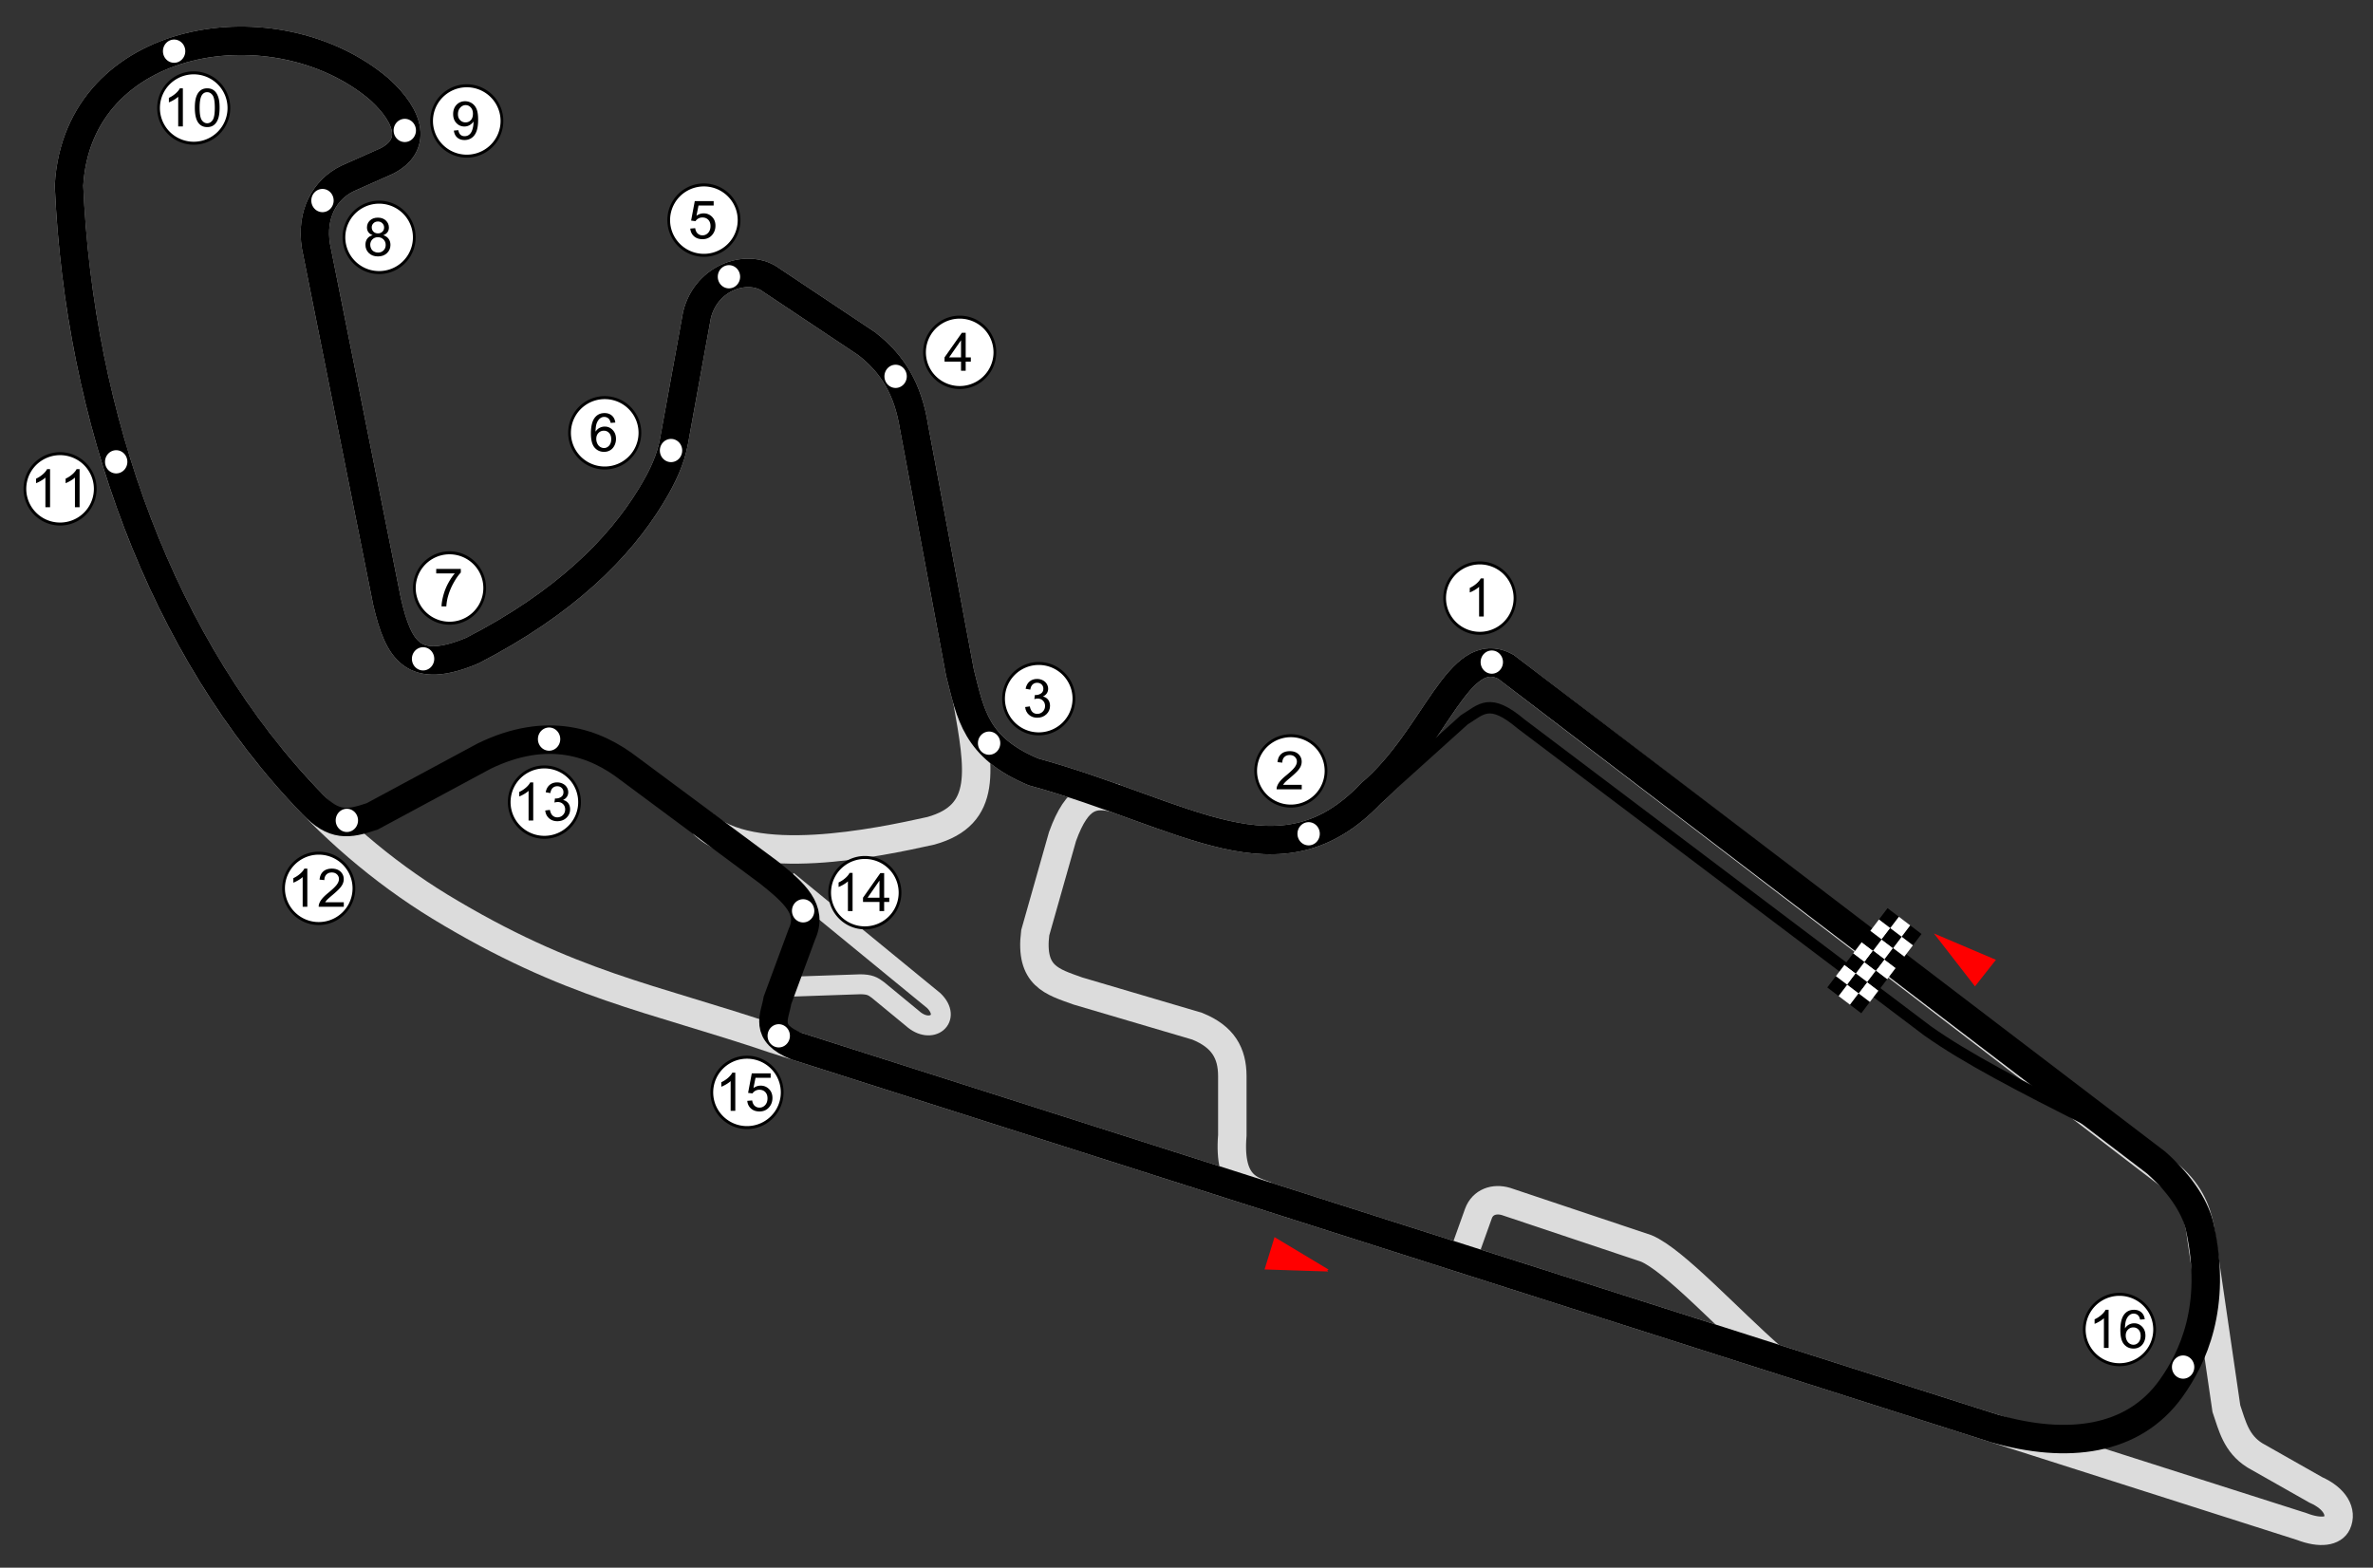 <svg xmlns="http://www.w3.org/2000/svg" width="834" height="551" version="1.0"><rect width="100%" height="100%" fill="#333333" stroke="none"/><path d="m306.897 425.199 51.429 42.142c6.402 6.27-.888 12.213-7.5 6.245l-12.143-10c-1.83-1.385-2.966-1.948-6.133-1.995l-26.724.924" style="fill:none;fill-rule:evenodd;stroke:#dcdcdc;stroke-width:7;stroke-linecap:butt;stroke-linejoin:miter;stroke-miterlimit:4;stroke-dasharray:none;stroke-opacity:1" transform="translate(-30.143 -115.648)"/><path d="M370.06 361.673c4.385 24.61 7.263 40.369-12.73 45.969-18.342 4.086-63.587 13.694-80.205-2.532" style="fill:none;fill-rule:evenodd;stroke:#dcdcdc;stroke-width:10;stroke-linecap:butt;stroke-linejoin:miter;stroke-miterlimit:4;stroke-dasharray:none;stroke-opacity:1" transform="translate(-30.143 -115.648)"/><path d="M791.54 527.872 559.397 350.015c-16.684-9.07-24.536 24.991-47.411 44.489-32.128 33.762-64.604 7.326-118.693-7.576-20.27-8.554-21.986-20.07-25.76-34.85l-16.162-86.369c-2.114-13.333-7.48-22.2-16.667-29.294l-33.335-22.224c-7.784-5.993-22.847-1.643-26.264 12.122l-8.081 44.447c-1.179 6.373-3.873 12.29-8.082 19.193-11.206 18.437-30.379 37.665-62.76 54.348-20.861 8.768-25.968.1-30-17.143l-25-125c-1.797-11.074 2.987-19.925 11.19-23.827l13.636-6.06c10.578-5.337 8.515-15.221-2.525-25.255-36.11-30.712-105.98-20.128-109.096 33.84 4.497 101.96 48.218 203.156 130.367 253.445 45.958 27.888 74.367 31.915 117.143 46.429L839.04 652.158c6.808 2.642 11.197 1.591 12.44-1.106 1.82-3.947-.604-8.693-7.44-11.751l-21.429-12.143c-6.621-4.16-7.943-10.441-10-16.428l-9.285-63.572c-1.373-6.428-3.82-12.857-11.786-19.286z" style="fill:none;fill-rule:evenodd;stroke:#dcdcdc;stroke-width:10;stroke-linecap:butt;stroke-linejoin:miter;stroke-miterlimit:4;stroke-dasharray:none;stroke-opacity:1" transform="translate(-30.143 -115.648)"/><path d="M652.968 592.872c-15.34-13.409-34.434-34.318-44.238-38.44l-49.301-16.503c-4.17-1.224-8.195.206-9.675 4.229l-6.786 18.928M422.587 396.27c-7.992-1.984-13.684-1.371-19.013 13.383l-9.597 33.84c-1.915 15.336 6.016 17.22 14.973 20.458l41.921 12.375c9.265 3.724 12.328 9.606 12.375 17.425v20.96c-1.47 18.047 6.96 19.28 11.87 21.214" style="fill:none;fill-rule:evenodd;stroke:#dcdcdc;stroke-width:10;stroke-linecap:butt;stroke-linejoin:miter;stroke-miterlimit:4;stroke-dasharray:none;stroke-opacity:1" transform="translate(-30.143 -115.648)"/><path d="m310.13 483.356 421.208 134.429c25.143 7.134 48.473 4.567 61.85-14.191 7.593-10.648 16.199-28.645 10.138-56.436-1.373-6.429-6.049-14.582-15.358-22.857L559.397 350.015c-16.684-9.07-24.537 24.99-47.411 44.488-32.128 33.763-64.604 7.327-118.693-7.576-20.27-8.553-21.986-20.07-25.76-34.85l-16.162-86.368c-2.114-13.334-7.48-22.2-16.667-29.295l-33.335-22.223c-7.784-5.993-22.847-1.643-26.264 12.122l-8.081 44.446c-1.179 6.374-3.873 12.29-8.082 19.193-11.206 18.438-30.38 37.665-62.76 54.349-20.861 8.768-25.968.1-30-17.143l-25-125c-1.797-11.074 2.986-19.926 11.19-23.827l13.636-6.061c10.578-5.337 8.515-15.22-2.525-25.254-36.11-30.713-105.98-20.129-109.096 33.84 3.595 81.516 32.262 162.544 85.594 217.459 7.577 7.862 12.553 7.105 20.977 4.27l39.396-21.214c22.27-10.77 38.99-4.783 51.012 4.546l48.993 36.365c9.048 7.24 15.596 13.05 11.616 21.719l-8.586 23.233c-.869 5.597-5.01 11.427 6.74 16.122z" style="fill:none;fill-rule:evenodd;stroke:#000;stroke-width:10;stroke-linecap:butt;stroke-linejoin:miter;stroke-miterlimit:4;stroke-dasharray:none;stroke-opacity:1" transform="translate(-30.143 -115.648)"/><path d="m515.8 394.744 28.929-26.071c6.101-3.742 8.852-7.968 20 1.428L707.586 477.96c13.697 9.711 32.373 19.314 57.525 32.056" style="fill:none;fill-rule:evenodd;stroke:#000;stroke-width:4;stroke-linecap:butt;stroke-linejoin:miter;stroke-miterlimit:4;stroke-dasharray:none;stroke-opacity:1" transform="translate(-30.143 -115.648)"/><path style="opacity:1;fill:#000;fill-opacity:1;fill-rule:evenodd;stroke:#000;stroke-width:2.374;stroke-linecap:round;stroke-miterlimit:4;stroke-dasharray:none;stroke-dashoffset:0;stroke-opacity:1" d="M31.33 653.835h2.626v2.626H31.33z" transform="rotate(-52.765 38.218 -122.121)"/><path style="opacity:1;fill:#fff;fill-opacity:1;fill-rule:evenodd;stroke:#fff;stroke-width:2.374;stroke-linecap:round;stroke-miterlimit:4;stroke-dasharray:none;stroke-dashoffset:0;stroke-opacity:1" d="M36.33 653.835h2.626v2.626H36.33zM46.33 653.835h2.626v2.626H46.33z" transform="rotate(-52.765 38.218 -122.121)"/><path style="opacity:1;fill:#000;fill-opacity:1;fill-rule:evenodd;stroke:#000;stroke-width:2.374;stroke-linecap:round;stroke-miterlimit:4;stroke-dasharray:none;stroke-dashoffset:0;stroke-opacity:1" d="M41.33 653.835h2.626v2.626H41.33zM51.33 653.835h2.626v2.626H51.33zM61.33 653.835h2.626v2.626H61.33z" transform="rotate(-52.765 38.218 -122.121)"/><path style="opacity:1;fill:#fff;fill-opacity:1;fill-rule:evenodd;stroke:#fff;stroke-width:2.374;stroke-linecap:round;stroke-miterlimit:4;stroke-dasharray:none;stroke-dashoffset:0;stroke-opacity:1" d="M56.33 653.835h2.626v2.626H56.33z" transform="rotate(-52.765 38.218 -122.121)"/><path style="opacity:1;fill:#000;fill-opacity:1;fill-rule:evenodd;stroke:#000;stroke-width:2.374;stroke-linecap:round;stroke-miterlimit:4;stroke-dasharray:none;stroke-dashoffset:0;stroke-opacity:1" d="M31.33 643.835h2.626v2.626H31.33z" transform="rotate(-52.765 38.218 -122.121)"/><path style="opacity:1;fill:#fff;fill-opacity:1;fill-rule:evenodd;stroke:#fff;stroke-width:2.374;stroke-linecap:round;stroke-miterlimit:4;stroke-dasharray:none;stroke-dashoffset:0;stroke-opacity:1" d="M36.33 643.835h2.626v2.626H36.33zM46.33 643.835h2.626v2.626H46.33z" transform="rotate(-52.765 38.218 -122.121)"/><path style="opacity:1;fill:#000;fill-opacity:1;fill-rule:evenodd;stroke:#000;stroke-width:2.374;stroke-linecap:round;stroke-miterlimit:4;stroke-dasharray:none;stroke-dashoffset:0;stroke-opacity:1" d="M41.33 643.835h2.626v2.626H41.33zM51.33 643.835h2.626v2.626H51.33zM61.33 643.835h2.626v2.626H61.33z" transform="rotate(-52.765 38.218 -122.121)"/><path style="opacity:1;fill:#fff;fill-opacity:1;fill-rule:evenodd;stroke:#fff;stroke-width:2.374;stroke-linecap:round;stroke-miterlimit:4;stroke-dasharray:none;stroke-dashoffset:0;stroke-opacity:1" d="M56.33 643.835h2.626v2.626H56.33z" transform="rotate(-52.765 38.218 -122.121)"/><path style="opacity:1;fill:#000;fill-opacity:1;fill-rule:evenodd;stroke:#000;stroke-width:2.374;stroke-linecap:round;stroke-miterlimit:4;stroke-dasharray:none;stroke-dashoffset:0;stroke-opacity:1" d="M36.33 648.835h2.626v2.626H36.33z" transform="rotate(-52.765 38.218 -122.121)"/><path style="opacity:1;fill:#fff;fill-opacity:1;fill-rule:evenodd;stroke:#fff;stroke-width:2.374;stroke-linecap:round;stroke-miterlimit:4;stroke-dasharray:none;stroke-dashoffset:0;stroke-opacity:1" d="M41.33 648.835h2.626v2.626H41.33zM51.33 648.835h2.626v2.626H51.33z" transform="rotate(-52.765 38.218 -122.121)"/><path style="opacity:1;fill:#000;fill-opacity:1;fill-rule:evenodd;stroke:#000;stroke-width:2.374;stroke-linecap:round;stroke-miterlimit:4;stroke-dasharray:none;stroke-dashoffset:0;stroke-opacity:1" d="M46.33 648.835h2.626v2.626H46.33zM56.33 648.835h2.626v2.626H56.33z" transform="rotate(-52.765 38.218 -122.121)"/><path style="opacity:1;fill:#fff;fill-opacity:1;fill-rule:evenodd;stroke:#fff;stroke-width:2.374;stroke-linecap:round;stroke-miterlimit:4;stroke-dasharray:none;stroke-dashoffset:0;stroke-opacity:1" d="M31.33 648.835h2.626v2.626H31.33zM61.33 648.835h2.626v2.626H61.33z" transform="rotate(-52.765 38.218 -122.121)"/><path transform="matrix(.678 0 0 .754 176.72 71.865)" d="M516.44 213.322a3.788 3.41 0 1 1-7.576 0 3.788 3.41 0 1 1 7.576 0z" style="fill:#fff;fill-opacity:1;fill-rule:evenodd;stroke:#fff;stroke-width:4;stroke-linecap:round;stroke-miterlimit:4;stroke-dasharray:none;stroke-dashoffset:0;stroke-opacity:1"/><path transform="matrix(.678 0 0 .754 112.343 132.201)" d="M516.44 213.322a3.788 3.41 0 1 1-7.576 0 3.788 3.41 0 1 1 7.576 0z" style="fill:#fff;fill-opacity:1;fill-rule:evenodd;stroke:#fff;stroke-width:4;stroke-linecap:round;stroke-miterlimit:4;stroke-dasharray:none;stroke-dashoffset:0;stroke-opacity:1"/><path transform="matrix(.678 0 0 .754 .044 100.356)" d="M516.44 213.322a3.788 3.41 0 1 1-7.576 0 3.788 3.41 0 1 1 7.576 0z" style="fill:#fff;fill-opacity:1;fill-rule:evenodd;stroke:#fff;stroke-width:4;stroke-linecap:round;stroke-miterlimit:4;stroke-dasharray:none;stroke-dashoffset:0;stroke-opacity:1"/><path transform="matrix(.678 0 0 .754 -32.813 -28.572)" d="M516.44 213.322a3.788 3.41 0 1 1-7.576 0 3.788 3.41 0 1 1 7.576 0z" style="fill:#fff;fill-opacity:1;fill-rule:evenodd;stroke:#fff;stroke-width:4;stroke-linecap:round;stroke-miterlimit:4;stroke-dasharray:none;stroke-dashoffset:0;stroke-opacity:1"/><path transform="matrix(.678 0 0 .754 -91.385 -63.572)" d="M516.44 213.322a3.788 3.41 0 1 1-7.576 0 3.788 3.41 0 1 1 7.576 0z" style="fill:#fff;fill-opacity:1;fill-rule:evenodd;stroke:#fff;stroke-width:4;stroke-linecap:round;stroke-miterlimit:4;stroke-dasharray:none;stroke-dashoffset:0;stroke-opacity:1"/><path transform="matrix(.678 0 0 .754 -111.742 -2.5)" d="M516.44 213.322a3.788 3.41 0 1 1-7.576 0 3.788 3.41 0 1 1 7.576 0z" style="fill:#fff;fill-opacity:1;fill-rule:evenodd;stroke:#fff;stroke-width:4;stroke-linecap:round;stroke-miterlimit:4;stroke-dasharray:none;stroke-dashoffset:0;stroke-opacity:1"/><path transform="matrix(.678 0 0 .754 -198.885 70.714)" d="M516.44 213.322a3.788 3.41 0 1 1-7.576 0 3.788 3.41 0 1 1 7.576 0z" style="fill:#fff;fill-opacity:1;fill-rule:evenodd;stroke:#fff;stroke-width:4;stroke-linecap:round;stroke-miterlimit:4;stroke-dasharray:none;stroke-dashoffset:0;stroke-opacity:1"/><path transform="matrix(.678 0 0 .754 -234.242 -90.358)" d="M516.44 213.322a3.788 3.41 0 1 1-7.576 0 3.788 3.41 0 1 1 7.576 0z" style="fill:#fff;fill-opacity:1;fill-rule:evenodd;stroke:#fff;stroke-width:4;stroke-linecap:round;stroke-miterlimit:4;stroke-dasharray:none;stroke-dashoffset:0;stroke-opacity:1"/><path transform="matrix(.678 0 0 .754 -205.313 -115)" d="M516.44 213.322a3.788 3.41 0 1 1-7.576 0 3.788 3.41 0 1 1 7.576 0z" style="fill:#fff;fill-opacity:1;fill-rule:evenodd;stroke:#fff;stroke-width:4;stroke-linecap:round;stroke-miterlimit:4;stroke-dasharray:none;stroke-dashoffset:0;stroke-opacity:1"/><path transform="matrix(.678 0 0 .754 -286.385 -142.858)" d="M516.44 213.322a3.788 3.41 0 1 1-7.576 0 3.788 3.41 0 1 1 7.576 0z" style="fill:#fff;fill-opacity:1;fill-rule:evenodd;stroke:#fff;stroke-width:4;stroke-linecap:round;stroke-miterlimit:4;stroke-dasharray:none;stroke-dashoffset:0;stroke-opacity:1"/><path transform="matrix(.678 0 0 .754 -225.67 127.5)" d="M516.44 213.322a3.788 3.41 0 1 1-7.576 0 3.788 3.41 0 1 1 7.576 0z" style="fill:#fff;fill-opacity:1;fill-rule:evenodd;stroke:#fff;stroke-width:4;stroke-linecap:round;stroke-miterlimit:4;stroke-dasharray:none;stroke-dashoffset:0;stroke-opacity:1"/><path transform="matrix(.678 0 0 .754 -154.599 98.928)" d="M516.44 213.322a3.788 3.41 0 1 1-7.576 0 3.788 3.41 0 1 1 7.576 0z" style="fill:#fff;fill-opacity:1;fill-rule:evenodd;stroke:#fff;stroke-width:4;stroke-linecap:round;stroke-miterlimit:4;stroke-dasharray:none;stroke-dashoffset:0;stroke-opacity:1"/><path transform="matrix(.678 0 0 .754 -65.313 159.285)" d="M516.44 213.322a3.788 3.41 0 1 1-7.576 0 3.788 3.41 0 1 1 7.576 0z" style="fill:#fff;fill-opacity:1;fill-rule:evenodd;stroke:#fff;stroke-width:4;stroke-linecap:round;stroke-miterlimit:4;stroke-dasharray:none;stroke-dashoffset:0;stroke-opacity:1"/><path transform="matrix(.678 0 0 .754 -73.885 203.214)" d="M516.44 213.322a3.788 3.41 0 1 1-7.576 0 3.788 3.41 0 1 1 7.576 0z" style="fill:#fff;fill-opacity:1;fill-rule:evenodd;stroke:#fff;stroke-width:4;stroke-linecap:round;stroke-miterlimit:4;stroke-dasharray:none;stroke-dashoffset:0;stroke-opacity:1"/><path transform="matrix(-.074 .086 -.198 -.155 798.337 382.561)" d="M266.68 492.503 218.8 413.07l92.73-1.75-44.85 81.183z" style="fill:red;fill-opacity:1;fill-rule:evenodd;stroke:red;stroke-width:7;stroke-linecap:round;stroke-miterlimit:4;stroke-dasharray:none;stroke-dashoffset:0;stroke-opacity:1"/><path transform="matrix(.038 -.107 .241 .073 337.622 439.026)" d="M266.68 492.503 218.8 413.07l92.73-1.75-44.85 81.183z" style="fill:red;fill-opacity:1;fill-rule:evenodd;stroke:red;stroke-width:7;stroke-linecap:round;stroke-miterlimit:4;stroke-dasharray:none;stroke-dashoffset:0;stroke-opacity:1"/><path transform="matrix(.721 0 0 .787 167.312 77.668)" d="M506.429 168.429a17.143 15.714 0 1 1-34.286 0 17.143 15.714 0 1 1 34.286 0z" style="fill:#fff;fill-opacity:1;fill-rule:evenodd;stroke:#000;stroke-width:1.328;stroke-linecap:round;stroke-miterlimit:4;stroke-dasharray:none;stroke-dashoffset:0;stroke-opacity:1"/><path d="M551.616 332.338h-1.638v-10.442c-.395.377-.912.753-1.552 1.13-.64.375-1.216.658-1.725.846v-1.584a9.895 9.895 0 0 0 2.403-1.566c.686-.613 1.171-1.208 1.456-1.784h1.056v13.4z" style="font-size:18.643px;font-style:normal;font-weight:400;writing-mode:lr-tb;fill:#000;fill-opacity:1;stroke:none;stroke-width:1px;stroke-linecap:butt;stroke-linejoin:miter;stroke-opacity:1;font-family:Arial" transform="translate(-30.143 -115.648)"/><path transform="matrix(.721 0 0 .787 100.899 138.393)" d="M506.429 168.429a17.143 15.714 0 1 1-34.286 0 17.143 15.714 0 1 1 34.286 0z" style="fill:#fff;fill-opacity:1;fill-rule:evenodd;stroke:#000;stroke-width:1.328;stroke-linecap:round;stroke-miterlimit:4;stroke-dasharray:none;stroke-dashoffset:0;stroke-opacity:1"/><path d="M487.643 391.487v1.575h-8.821a2.899 2.899 0 0 1 .19-1.138c.225-.6.585-1.192 1.08-1.775.494-.583 1.209-1.256 2.143-2.02 1.45-1.19 2.43-2.133 2.94-2.827.51-.695.765-1.352.765-1.971a2.19 2.19 0 0 0-.696-1.643c-.464-.446-1.07-.67-1.816-.67-.79 0-1.42.237-1.894.71-.473.474-.713 1.13-.719 1.967l-1.684-.173c.115-1.256.55-2.214 1.302-2.872.752-.659 1.763-.988 3.031-.988 1.28 0 2.294.355 3.04 1.065.747.71 1.12 1.59 1.12 2.64 0 .534-.109 1.06-.327 1.575-.219.516-.581 1.059-1.088 1.63-.507.57-1.349 1.353-2.526 2.348-.983.825-1.615 1.385-1.894 1.68-.279.294-.51.59-.692.887h6.546z" style="font-size:18.643px;font-style:normal;font-weight:400;writing-mode:lr-tb;fill:#000;fill-opacity:1;stroke:none;stroke-width:1px;stroke-linecap:butt;stroke-linejoin:miter;stroke-opacity:1;font-family:Arial" transform="translate(-30.143 -115.648)"/><path transform="matrix(.721 0 0 .787 12.294 113.006)" d="M506.429 168.429a17.143 15.714 0 1 1-34.286 0 17.143 15.714 0 1 1 34.286 0z" style="fill:#fff;fill-opacity:1;fill-rule:evenodd;stroke:#000;stroke-width:1.328;stroke-linecap:round;stroke-miterlimit:4;stroke-dasharray:none;stroke-dashoffset:0;stroke-opacity:1"/><path d="m390.436 364.152 1.638-.219c.188.929.509 1.598.96 2.008.453.41 1.004.614 1.653.614.77 0 1.421-.267 1.953-.801.53-.534.796-1.196.796-1.985 0-.752-.246-1.373-.737-1.861-.492-.489-1.117-.733-1.876-.733-.31 0-.694.06-1.156.182l.182-1.438c.11.012.198.018.264.018.698 0 1.326-.182 1.885-.546.558-.364.837-.926.837-1.684 0-.601-.203-1.099-.61-1.493-.406-.395-.931-.592-1.575-.592-.637 0-1.168.2-1.593.601-.424.4-.697 1.001-.819 1.802l-1.638-.29c.2-1.1.655-1.95 1.365-2.554.71-.604 1.593-.906 2.65-.906.727 0 1.398.156 2.01.469.614.312 1.083.739 1.407 1.279.325.54.487 1.113.487 1.72 0 .577-.154 1.102-.464 1.575-.31.473-.768.85-1.375 1.129.79.182 1.402.56 1.84 1.133.436.574.655 1.291.655 2.153 0 1.165-.425 2.153-1.275 2.963-.85.81-1.924 1.215-3.222 1.215-1.171 0-2.144-.349-2.918-1.046-.774-.698-1.215-1.603-1.324-2.713z" style="font-size:18.643px;font-style:normal;font-weight:400;writing-mode:lr-tb;fill:#000;fill-opacity:1;stroke:none;stroke-width:1px;stroke-linecap:butt;stroke-linejoin:miter;stroke-opacity:1;font-family:Arial" transform="translate(-30.143 -115.648)"/><path transform="matrix(.721 0 0 .787 -15.485 -8.718)" d="M506.429 168.429a17.143 15.714 0 1 1-34.286 0 17.143 15.714 0 1 1 34.286 0z" style="fill:#fff;fill-opacity:1;fill-rule:evenodd;stroke:#000;stroke-width:1.328;stroke-linecap:round;stroke-miterlimit:4;stroke-dasharray:none;stroke-dashoffset:0;stroke-opacity:1"/><path d="M367.9 245.951v-3.195h-5.79v-1.502l6.09-8.648h1.338v8.648h1.803v1.502h-1.803v3.195H367.9zm0-4.697v-6.017l-4.178 6.017h4.178z" style="font-size:18.643px;font-style:normal;font-weight:400;writing-mode:lr-tb;fill:#000;fill-opacity:1;stroke:none;stroke-width:1px;stroke-linecap:butt;stroke-linejoin:miter;stroke-opacity:1;font-family:Arial" transform="translate(-30.143 -115.648)"/><path transform="matrix(.721 0 0 .787 -105.389 -55.185)" d="M506.429 168.429a17.143 15.714 0 1 1-34.286 0 17.143 15.714 0 1 1 34.286 0z" style="fill:#fff;fill-opacity:1;fill-rule:evenodd;stroke:#000;stroke-width:1.328;stroke-linecap:round;stroke-miterlimit:4;stroke-dasharray:none;stroke-dashoffset:0;stroke-opacity:1"/><path d="m272.744 195.989 1.72-.146c.128.838.424 1.467.888 1.889.464.422 1.024.633 1.68.633.788 0 1.456-.298 2.002-.893.546-.594.82-1.383.82-2.366 0-.935-.263-1.672-.788-2.212-.525-.54-1.212-.81-2.062-.81a2.857 2.857 0 0 0-2.43 1.292l-1.539-.2 1.293-6.855h6.636v1.566h-5.325l-.72 3.587c.802-.559 1.642-.838 2.522-.838 1.165 0 2.148.404 2.95 1.21.8.808 1.201 1.846 1.201 3.114 0 1.208-.352 2.252-1.056 3.132-.856 1.08-2.024 1.62-3.505 1.62-1.213 0-2.204-.34-2.972-1.02-.767-.68-1.206-1.58-1.315-2.703z" style="font-size:18.643px;font-style:normal;font-weight:400;writing-mode:lr-tb;fill:#000;fill-opacity:1;stroke:none;stroke-width:1px;stroke-linecap:butt;stroke-linejoin:miter;stroke-opacity:1;font-family:Arial" transform="translate(-30.143 -115.648)"/><path transform="matrix(.721 0 0 .787 -140.239 19.566)" d="M506.429 168.429a17.143 15.714 0 1 1-34.286 0 17.143 15.714 0 1 1 34.286 0z" style="fill:#fff;fill-opacity:1;fill-rule:evenodd;stroke:#000;stroke-width:1.328;stroke-linecap:round;stroke-miterlimit:4;stroke-dasharray:none;stroke-dashoffset:0;stroke-opacity:1"/><path d="m246.396 264.158-1.63.128c-.145-.643-.352-1.11-.619-1.402-.443-.467-.989-.701-1.638-.701-.522 0-.98.146-1.375.437-.516.376-.922.925-1.22 1.648-.297.722-.452 1.75-.464 3.086.395-.601.877-1.047 1.448-1.339a3.893 3.893 0 0 1 1.793-.436c1.092 0 2.022.402 2.79 1.206.768.804 1.152 1.843 1.152 3.117a5.13 5.13 0 0 1-.542 2.335c-.361.72-.857 1.27-1.488 1.653-.632.382-1.348.573-2.149.573-1.365 0-2.479-.502-3.34-1.506-.862-1.005-1.293-2.66-1.293-4.966 0-2.58.476-4.455 1.429-5.626.831-1.02 1.951-1.53 3.359-1.53 1.05 0 1.91.295 2.58.884.671.588 1.073 1.402 1.207 2.44zm-6.69 5.754a3.8 3.8 0 0 0 .359 1.62c.24.516.575.909 1.006 1.179.43.27.883.405 1.356.405.692 0 1.287-.28 1.784-.838.498-.558.747-1.317.747-2.275 0-.923-.246-1.65-.738-2.18-.491-.532-1.11-.797-1.857-.797-.74 0-1.368.265-1.884.796-.516.531-.774 1.228-.774 2.09z" style="font-size:18.643px;font-style:normal;font-weight:400;writing-mode:lr-tb;fill:#000;fill-opacity:1;stroke:none;stroke-width:1px;stroke-linecap:butt;stroke-linejoin:miter;stroke-opacity:1;font-family:Arial" transform="translate(-30.143 -115.648)"/><path transform="matrix(.721 0 0 .787 -194.787 74.115)" d="M506.429 168.429a17.143 15.714 0 1 1-34.286 0 17.143 15.714 0 1 1 34.286 0z" style="fill:#fff;fill-opacity:1;fill-rule:evenodd;stroke:#000;stroke-width:1.328;stroke-linecap:round;stroke-miterlimit:4;stroke-dasharray:none;stroke-dashoffset:0;stroke-opacity:1"/><path d="M183.455 317.186v-1.574h8.638v1.274c-.85.904-1.691 2.106-2.526 3.605a21.955 21.955 0 0 0-1.934 4.624c-.328 1.117-.537 2.34-.628 3.669h-1.684c.018-1.05.224-2.318.619-3.805a19.98 19.98 0 0 1 1.697-4.302c.738-1.38 1.522-2.544 2.354-3.49h-6.536z" style="font-size:18.643px;font-style:normal;font-weight:400;writing-mode:lr-tb;fill:#000;fill-opacity:1;stroke:none;stroke-width:1px;stroke-linecap:butt;stroke-linejoin:miter;stroke-opacity:1;font-family:Arial" transform="translate(-30.143 -115.648)"/><path transform="matrix(.721 0 0 .787 -219.536 -49.124)" d="M506.429 168.429a17.143 15.714 0 1 1-34.286 0 17.143 15.714 0 1 1 34.286 0z" style="fill:#fff;fill-opacity:1;fill-rule:evenodd;stroke:#000;stroke-width:1.328;stroke-linecap:round;stroke-miterlimit:4;stroke-dasharray:none;stroke-dashoffset:0;stroke-opacity:1"/><path d="M161.118 198.308c-.68-.249-1.183-.604-1.51-1.065-.329-.461-.493-1.013-.493-1.657 0-.97.35-1.787 1.047-2.448.698-.662 1.627-.993 2.786-.993 1.165 0 2.103.339 2.813 1.015.71.677 1.065 1.5 1.065 2.472 0 .619-.162 1.158-.487 1.616-.325.458-.818.811-1.48 1.06.82.267 1.443.698 1.871 1.293.428.595.642 1.305.642 2.13 0 1.14-.404 2.1-1.21 2.877-.808.776-1.87 1.165-3.187 1.165-1.317 0-2.379-.39-3.186-1.17-.807-.78-1.21-1.752-1.21-2.918 0-.867.22-1.594.66-2.18.44-.585 1.066-.984 1.88-1.197zm-.328-2.776c0 .63.204 1.147.61 1.547.407.4.935.601 1.584.601.631 0 1.149-.199 1.552-.596.404-.398.606-.885.606-1.461 0-.601-.208-1.106-.624-1.516-.416-.41-.933-.614-1.552-.614-.625 0-1.144.2-1.557.6-.412.401-.619.88-.619 1.439zm-.528 6.163c0 .467.111.919.333 1.356.221.437.55.775.987 1.015.437.24.908.36 1.411.36.783 0 1.43-.252 1.94-.756s.764-1.144.764-1.92c0-.79-.262-1.442-.787-1.958s-1.182-.774-1.971-.774c-.77 0-1.41.255-1.916.765-.507.51-.76 1.147-.76 1.912z" style="font-size:18.643px;font-style:normal;font-weight:400;writing-mode:lr-tb;fill:#000;fill-opacity:1;stroke:none;stroke-width:1px;stroke-linecap:butt;stroke-linejoin:miter;stroke-opacity:1;font-family:Arial" transform="translate(-30.143 -115.648)"/><path transform="matrix(.721 0 0 .787 -188.726 -90.035)" d="M506.429 168.429a17.143 15.714 0 1 1-34.286 0 17.143 15.714 0 1 1 34.286 0z" style="fill:#fff;fill-opacity:1;fill-rule:evenodd;stroke:#000;stroke-width:1.328;stroke-linecap:round;stroke-miterlimit:4;stroke-dasharray:none;stroke-dashoffset:0;stroke-opacity:1"/><path d="m189.652 161.548 1.575-.146c.133.74.388 1.278.765 1.612.376.333.858.5 1.447.5.504 0 .945-.115 1.324-.346.38-.23.69-.538.934-.924.242-.385.446-.905.61-1.56a8.227 8.227 0 0 0 .236-2.331 3.753 3.753 0 0 1-1.343 1.27 3.649 3.649 0 0 1-1.843.487c-1.104 0-2.04-.4-2.804-1.202-.764-.8-1.147-1.857-1.147-3.168 0-1.353.4-2.442 1.197-3.268.798-.825 1.798-1.238 3-1.238.868 0 1.661.234 2.38.701.72.467 1.266 1.134 1.639 1.998.373.865.56 2.117.56 3.755 0 1.706-.185 3.064-.556 4.074-.37 1.01-.92 1.78-1.652 2.308-.731.528-1.588.792-2.571.792-1.044 0-1.897-.29-2.558-.87-.662-.58-1.06-1.394-1.193-2.444zm6.71-5.89c0-.94-.251-1.687-.752-2.239-.5-.552-1.103-.828-1.807-.828-.728 0-1.362.297-1.902.892-.54.594-.81 1.365-.81 2.312 0 .85.256 1.54.769 2.07.512.532 1.145.797 1.898.797.758 0 1.382-.265 1.87-.796.489-.531.733-1.267.733-2.208z" style="font-size:18.643px;font-style:normal;font-weight:400;writing-mode:lr-tb;fill:#000;fill-opacity:1;stroke:none;stroke-width:1px;stroke-linecap:butt;stroke-linejoin:miter;stroke-opacity:1;font-family:Arial" transform="translate(-30.143 -115.648)"/><path transform="matrix(.721 0 0 .787 -284.69 -94.58)" d="M506.429 168.429a17.143 15.714 0 1 1-34.286 0 17.143 15.714 0 1 1 34.286 0z" style="fill:#fff;fill-opacity:1;fill-rule:evenodd;stroke:#000;stroke-width:1.328;stroke-linecap:round;stroke-miterlimit:4;stroke-dasharray:none;stroke-dashoffset:0;stroke-opacity:1"/><path d="M94.413 160.088h-1.638v-10.44c-.395.375-.912.752-1.552 1.128-.64.376-1.216.658-1.725.846v-1.584a9.895 9.895 0 0 0 2.403-1.565c.686-.613 1.171-1.208 1.456-1.784h1.056v13.4zm4.206-6.581c0-1.578.162-2.848.487-3.81.325-.962.807-1.704 1.447-2.226.64-.521 1.446-.782 2.417-.782.716 0 1.344.144 1.885.432.54.288.986.704 1.338 1.247.352.543.628 1.205.828 1.985.2.78.3 1.83.3 3.154 0 1.566-.16 2.83-.482 3.791-.322.962-.803 1.706-1.443 2.23-.64.525-1.449.788-2.426.788-1.286 0-2.297-.461-3.031-1.384-.88-1.11-1.32-2.919-1.32-5.425zm1.684 0c0 2.19.256 3.649.77 4.374.512.725 1.145 1.088 1.897 1.088.753 0 1.385-.364 1.898-1.093.513-.728.77-2.184.77-4.37 0-2.196-.257-3.656-.77-4.378s-1.151-1.083-1.916-1.083c-.753 0-1.353.319-1.802.956-.565.813-.847 2.315-.847 4.506z" style="font-size:18.643px;font-style:normal;font-weight:400;writing-mode:lr-tb;fill:#000;fill-opacity:1;stroke:none;stroke-width:1px;stroke-linecap:butt;stroke-linejoin:miter;stroke-opacity:1;font-family:Arial" transform="translate(-30.143 -115.648)"/><path transform="matrix(.721 0 0 .787 -240.749 179.676)" d="M506.429 168.429a17.143 15.714 0 1 1-34.286 0 17.143 15.714 0 1 1 34.286 0z" style="fill:#fff;fill-opacity:1;fill-rule:evenodd;stroke:#000;stroke-width:1.328;stroke-linecap:round;stroke-miterlimit:4;stroke-dasharray:none;stroke-dashoffset:0;stroke-opacity:1"/><path d="M138.155 434.345h-1.638v-10.442c-.395.377-.912.753-1.552 1.13-.64.376-1.216.658-1.725.846v-1.584a9.895 9.895 0 0 0 2.403-1.566c.686-.613 1.171-1.207 1.456-1.784h1.056v13.4zm12.817-1.575v1.575h-8.82a2.898 2.898 0 0 1 .19-1.138c.225-.6.585-1.193 1.08-1.775.494-.583 1.209-1.256 2.143-2.021 1.45-1.19 2.43-2.132 2.94-2.827.51-.695.765-1.351.765-1.97a2.19 2.19 0 0 0-.696-1.644c-.464-.446-1.07-.669-1.816-.669-.79 0-1.42.237-1.894.71-.473.474-.713 1.13-.719 1.967l-1.684-.173c.115-1.257.55-2.214 1.302-2.872.752-.659 1.763-.988 3.031-.988 1.28 0 2.294.355 3.04 1.065.747.71 1.12 1.59 1.12 2.64 0 .534-.109 1.059-.327 1.575-.219.516-.582 1.059-1.088 1.63-.507.57-1.349 1.353-2.526 2.348-.984.825-1.615 1.385-1.894 1.68-.279.294-.51.59-.692.887h6.545z" style="font-size:18.643px;font-style:normal;font-weight:400;writing-mode:lr-tb;fill:#000;fill-opacity:1;stroke:none;stroke-width:1px;stroke-linecap:butt;stroke-linejoin:miter;stroke-opacity:1;font-family:Arial" transform="translate(-30.143 -115.648)"/><path transform="matrix(.721 0 0 .787 -161.452 149.371)" d="M506.429 168.429a17.143 15.714 0 1 1-34.286 0 17.143 15.714 0 1 1 34.286 0z" style="fill:#fff;fill-opacity:1;fill-rule:evenodd;stroke:#000;stroke-width:1.328;stroke-linecap:round;stroke-miterlimit:4;stroke-dasharray:none;stroke-dashoffset:0;stroke-opacity:1"/><path d="M217.552 404.04h-1.638V393.6c-.395.376-.912.752-1.552 1.129-.64.376-1.216.658-1.725.846v-1.584a9.895 9.895 0 0 0 2.403-1.565c.686-.613 1.171-1.208 1.456-1.785h1.056v13.4zm4.215-3.523 1.639-.218c.188.928.508 1.597.96 2.007.452.41 1.003.614 1.652.614.77 0 1.422-.267 1.953-.8.53-.535.796-1.196.796-1.985 0-.753-.245-1.373-.737-1.862-.492-.488-1.117-.732-1.875-.732-.31 0-.695.06-1.156.182l.182-1.439c.109.012.197.019.264.019.698 0 1.326-.183 1.884-.547.558-.364.838-.925.838-1.684 0-.6-.204-1.098-.61-1.493-.407-.394-.932-.591-1.575-.591-.637 0-1.168.2-1.593.6-.425.401-.698 1.002-.82 1.803l-1.638-.291c.2-1.099.655-1.95 1.365-2.554.71-.604 1.593-.906 2.65-.906.728 0 1.398.157 2.011.47.613.312 1.082.738 1.407 1.278.324.54.487 1.114.487 1.72 0 .577-.155 1.102-.465 1.575-.31.474-.767.85-1.374 1.13.789.181 1.402.56 1.839 1.133.437.573.655 1.29.655 2.153 0 1.165-.425 2.152-1.274 2.963-.85.81-1.924 1.215-3.223 1.215-1.171 0-2.144-.35-2.917-1.047-.774-.698-1.216-1.602-1.325-2.713z" style="font-size:18.643px;font-style:normal;font-weight:400;writing-mode:lr-tb;fill:#000;fill-opacity:1;stroke:none;stroke-width:1px;stroke-linecap:butt;stroke-linejoin:miter;stroke-opacity:1;font-family:Arial" transform="translate(-30.143 -115.648)"/><path transform="matrix(.721 0 0 .787 -48.82 181.19)" d="M506.429 168.429a17.143 15.714 0 1 1-34.286 0 17.143 15.714 0 1 1 34.286 0z" style="fill:#fff;fill-opacity:1;fill-rule:evenodd;stroke:#000;stroke-width:1.328;stroke-linecap:round;stroke-miterlimit:4;stroke-dasharray:none;stroke-dashoffset:0;stroke-opacity:1"/><path d="M329.784 435.86h-1.638v-10.441c-.395.376-.912.752-1.552 1.128-.64.377-1.216.659-1.725.847v-1.584a9.895 9.895 0 0 0 2.403-1.566c.686-.613 1.171-1.207 1.456-1.784h1.056v13.4zm9.458 0v-3.195h-5.79v-1.502l6.09-8.648h1.339v8.648h1.802v1.502h-1.802v3.195h-1.639zm0-4.697v-6.017l-4.178 6.017h4.178z" style="font-size:18.643px;font-style:normal;font-weight:400;writing-mode:lr-tb;fill:#000;fill-opacity:1;stroke:none;stroke-width:1px;stroke-linecap:butt;stroke-linejoin:miter;stroke-opacity:1;font-family:Arial" transform="translate(-30.143 -115.648)"/><path transform="matrix(.721 0 0 .787 -90.236 251.396)" d="M506.429 168.429a17.143 15.714 0 1 1-34.286 0 17.143 15.714 0 1 1 34.286 0z" style="fill:#fff;fill-opacity:1;fill-rule:evenodd;stroke:#000;stroke-width:1.328;stroke-linecap:round;stroke-miterlimit:4;stroke-dasharray:none;stroke-dashoffset:0;stroke-opacity:1"/><path d="M288.568 506.066h-1.638v-10.442c-.395.377-.912.753-1.552 1.13-.64.375-1.216.658-1.725.846v-1.584a9.895 9.895 0 0 0 2.403-1.566c.686-.613 1.171-1.208 1.456-1.784h1.056v13.4zm4.206-3.496 1.72-.146c.128.838.424 1.467.888 1.89.464.421 1.024.632 1.68.632.788 0 1.456-.298 2.002-.892.546-.595.82-1.384.82-2.367 0-.935-.263-1.672-.788-2.212-.525-.54-1.212-.81-2.062-.81a2.857 2.857 0 0 0-2.43 1.292l-1.539-.2 1.293-6.855h6.636v1.566h-5.325l-.72 3.587c.802-.559 1.642-.838 2.522-.838 1.165 0 2.148.404 2.95 1.211.8.807 1.201 1.845 1.201 3.113 0 1.208-.352 2.252-1.056 3.132-.856 1.08-2.024 1.62-3.505 1.62-1.213 0-2.204-.34-2.972-1.02-.767-.68-1.206-1.58-1.315-2.703z" style="font-size:18.643px;font-style:normal;font-weight:400;writing-mode:lr-tb;fill:#000;fill-opacity:1;stroke:none;stroke-width:1px;stroke-linecap:butt;stroke-linejoin:miter;stroke-opacity:1;font-family:Arial" transform="translate(-30.143 -115.648)"/><path transform="matrix(.721 0 0 .787 392.112 334.734)" d="M506.429 168.429a17.143 15.714 0 1 1-34.286 0 17.143 15.714 0 1 1 34.286 0z" style="fill:#fff;fill-opacity:1;fill-rule:evenodd;stroke:#000;stroke-width:1.328;stroke-linecap:round;stroke-miterlimit:4;stroke-dasharray:none;stroke-dashoffset:0;stroke-opacity:1"/><path d="M771.216 589.403h-1.639v-10.441c-.394.376-.911.752-1.552 1.129-.64.376-1.215.658-1.725.846v-1.584a9.895 9.895 0 0 0 2.403-1.565c.686-.613 1.172-1.208 1.457-1.785h1.056v13.4zm12.708-10.077-1.63.127c-.145-.643-.352-1.11-.619-1.401-.443-.468-.989-.701-1.638-.701-.522 0-.98.145-1.375.437-.516.376-.922.925-1.22 1.647-.297.722-.452 1.751-.464 3.086.395-.6.877-1.047 1.448-1.338a3.893 3.893 0 0 1 1.793-.437c1.092 0 2.022.402 2.79 1.206.768.804 1.152 1.844 1.152 3.118a5.13 5.13 0 0 1-.542 2.335c-.361.72-.857 1.27-1.488 1.652-.632.383-1.348.574-2.149.574-1.365 0-2.479-.502-3.34-1.507-.862-1.004-1.293-2.66-1.293-4.966 0-2.579.476-4.454 1.429-5.625.831-1.02 1.951-1.53 3.359-1.53 1.05 0 1.91.295 2.58.883.671.59 1.073 1.402 1.207 2.44zm-6.69 5.753a3.8 3.8 0 0 0 .359 1.62c.24.516.575.91 1.006 1.18.43.27.883.405 1.356.405.692 0 1.287-.28 1.784-.838.498-.558.747-1.317.747-2.276 0-.922-.246-1.649-.738-2.18-.491-.531-1.11-.796-1.857-.796-.74 0-1.368.265-1.884.796-.516.531-.774 1.227-.774 2.09z" style="font-size:18.643px;font-style:normal;font-weight:400;writing-mode:lr-tb;fill:#000;fill-opacity:1;stroke:none;stroke-width:1px;stroke-linecap:butt;stroke-linejoin:miter;stroke-opacity:1;font-family:Arial" transform="translate(-30.143 -115.648)"/><path transform="matrix(.678 0 0 .754 -306.742 1.471)" d="M516.44 213.322a3.788 3.41 0 1 1-7.576 0 3.788 3.41 0 1 1 7.576 0z" style="fill:#fff;fill-opacity:1;fill-rule:evenodd;stroke:#fff;stroke-width:4;stroke-linecap:round;stroke-miterlimit:4;stroke-dasharray:none;stroke-dashoffset:0;stroke-opacity:1"/><path transform="matrix(.721 0 0 .787 -331.663 39.264)" d="M506.429 168.429a17.143 15.714 0 1 1-34.286 0 17.143 15.714 0 1 1 34.286 0z" style="fill:#fff;fill-opacity:1;fill-rule:evenodd;stroke:#000;stroke-width:1.328;stroke-linecap:round;stroke-miterlimit:4;stroke-dasharray:none;stroke-dashoffset:0;stroke-opacity:1"/><path d="M47.742 293.934h-1.639v-10.442c-.394.377-.912.753-1.552 1.13-.64.375-1.215.658-1.725.846v-1.584a9.895 9.895 0 0 0 2.403-1.566c.686-.613 1.171-1.208 1.457-1.784h1.056v13.4zm10.377 0h-1.638v-10.442c-.395.377-.912.753-1.553 1.13-.64.375-1.215.658-1.725.846v-1.584a9.895 9.895 0 0 0 2.404-1.566c.685-.613 1.17-1.208 1.456-1.784h1.056v13.4z" style="font-size:18.643px;font-style:normal;font-weight:400;writing-mode:lr-tb;fill:#000;fill-opacity:1;stroke:none;stroke-width:1px;stroke-linecap:butt;stroke-linejoin:miter;stroke-opacity:1;font-family:Arial" transform="translate(-30.143 -115.648)"/><path transform="matrix(.678 0 0 .754 419.687 319.642)" d="M516.44 213.322a3.788 3.41 0 1 1-7.576 0 3.788 3.41 0 1 1 7.576 0z" style="fill:#fff;fill-opacity:1;fill-rule:evenodd;stroke:#fff;stroke-width:4;stroke-linecap:round;stroke-miterlimit:4;stroke-dasharray:none;stroke-dashoffset:0;stroke-opacity:1"/></svg>